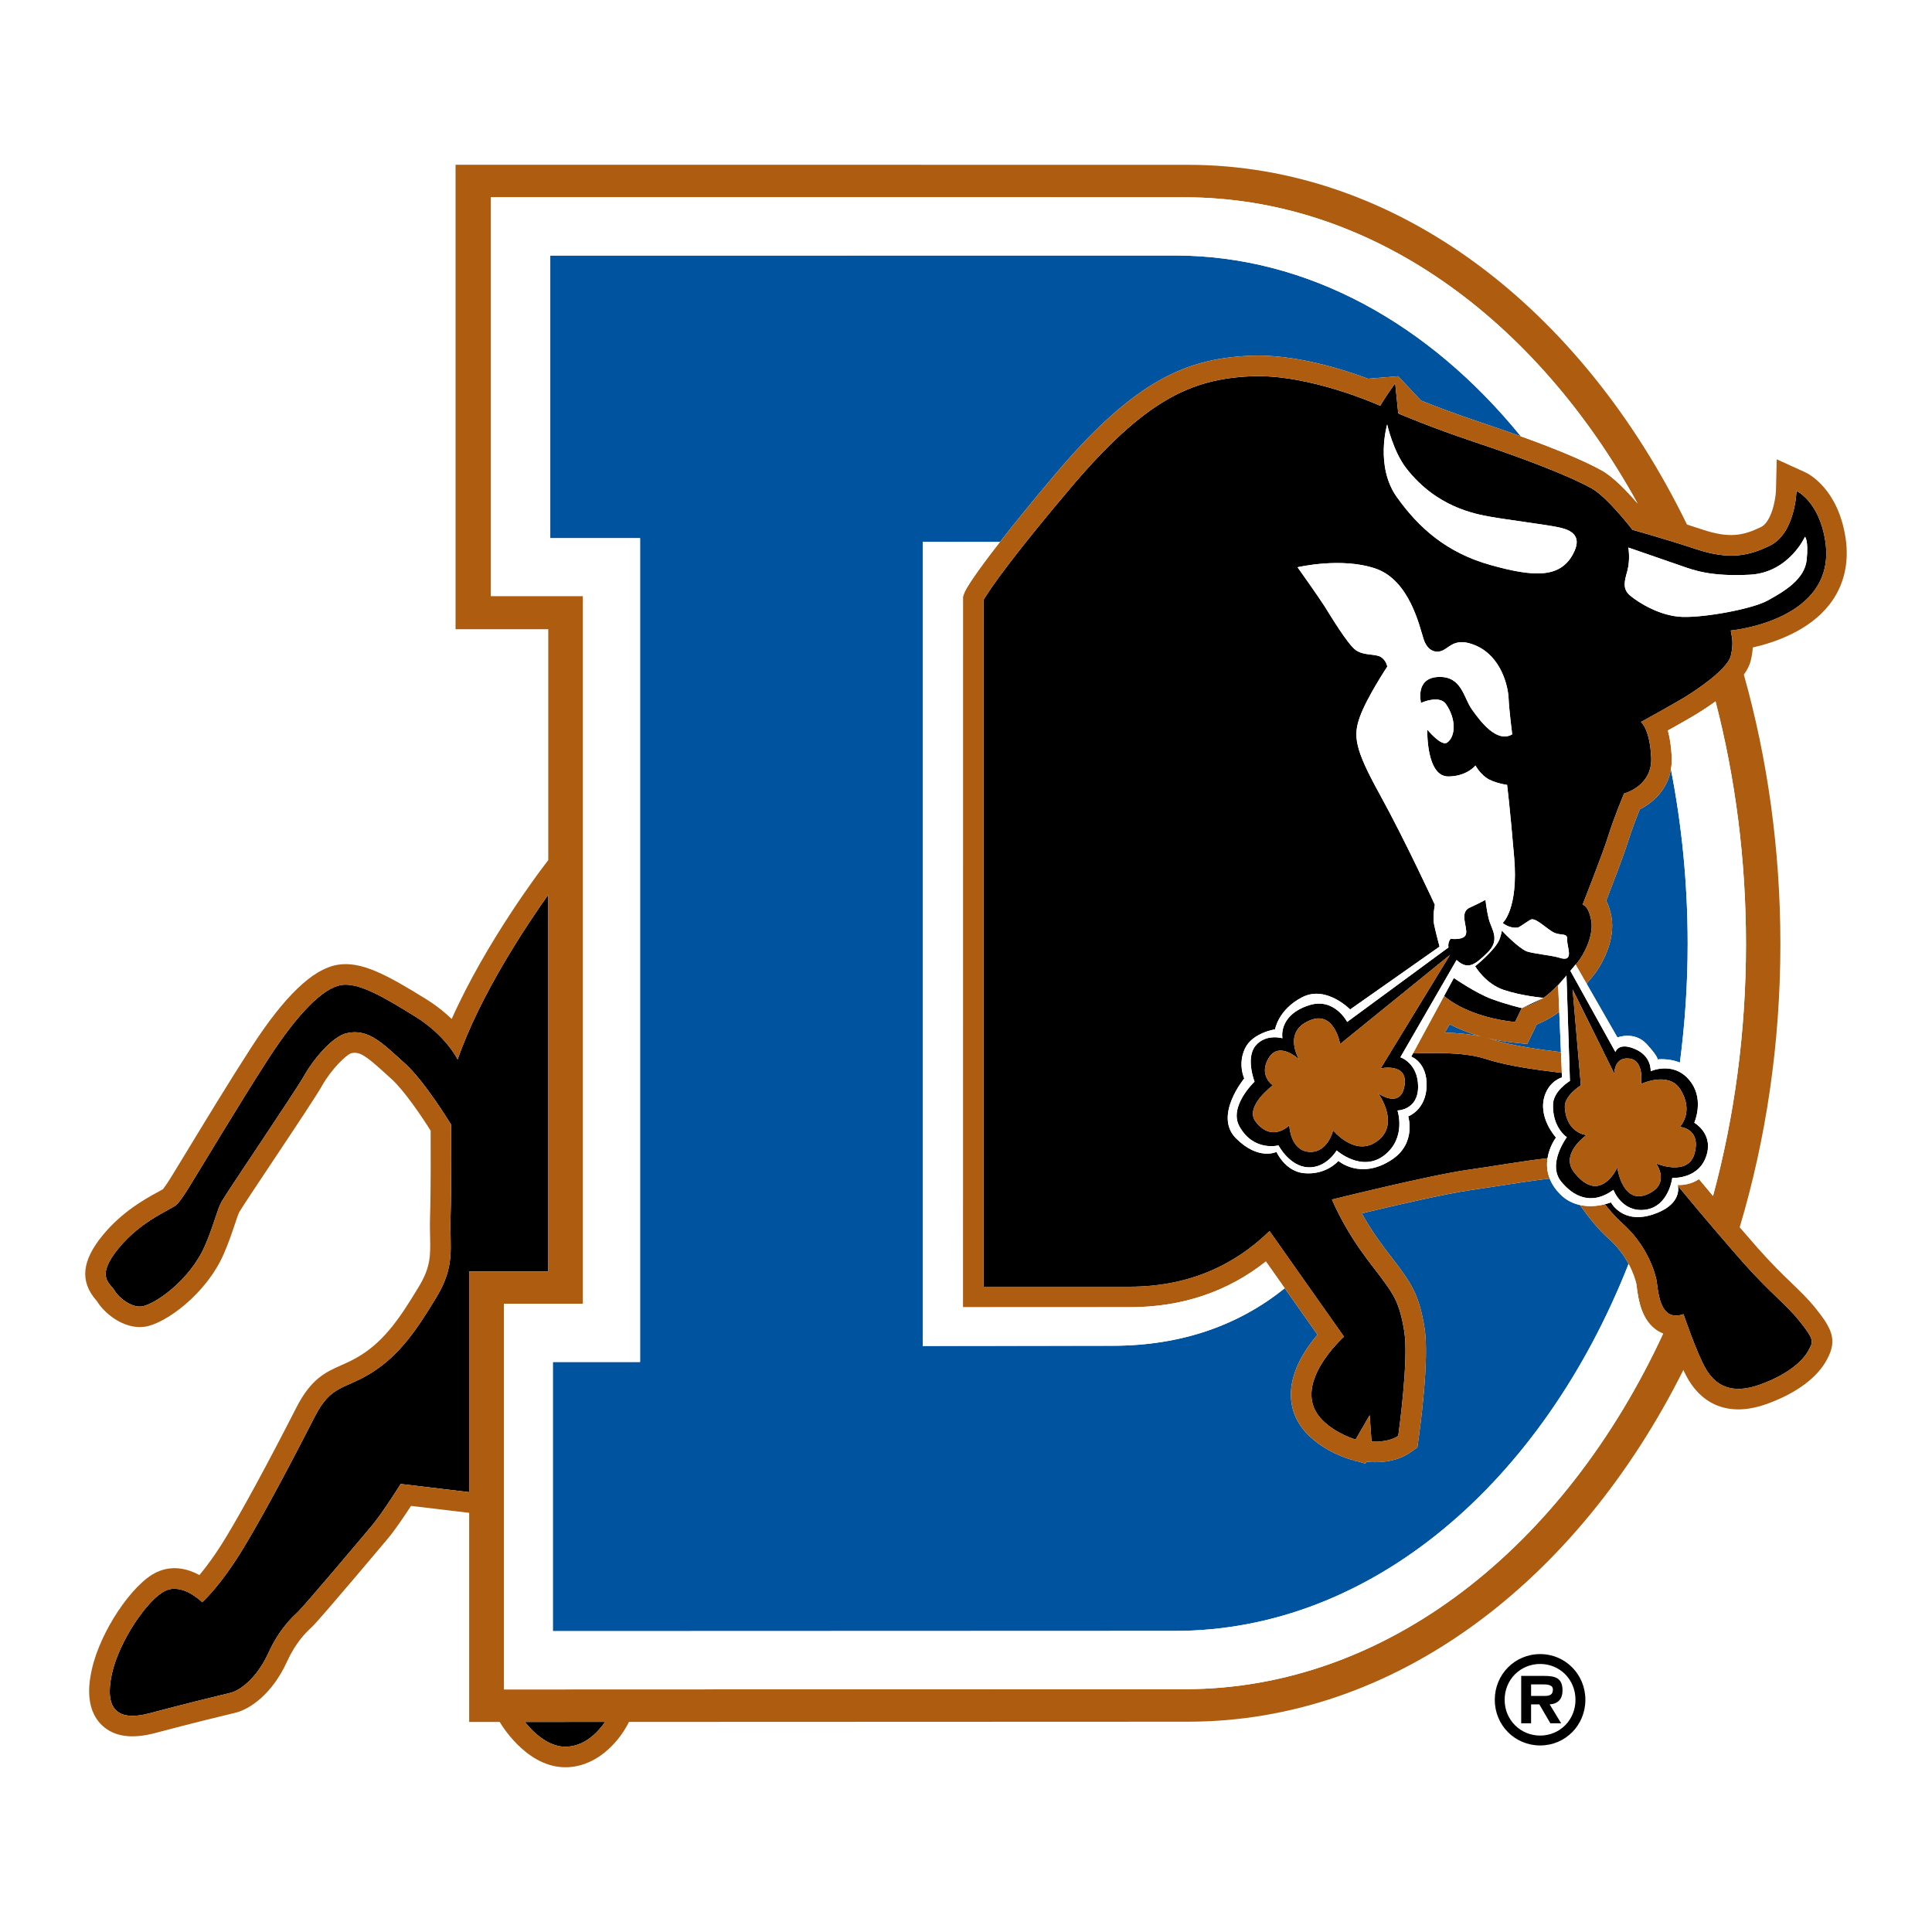 <?xml version="1.0" encoding="utf-8"?>
<!-- Generator: Adobe Illustrator 13.0.0, SVG Export Plug-In . SVG Version: 6.00 Build 14948)  -->
<!DOCTYPE svg PUBLIC "-//W3C//DTD SVG 1.0//EN" "http://www.w3.org/TR/2001/REC-SVG-20010904/DTD/svg10.dtd">
<svg version="1.0" id="Layer_1" xmlns="http://www.w3.org/2000/svg" xmlns:xlink="http://www.w3.org/1999/xlink" x="0px" y="0px"
	 width="192.756px" height="192.756px" viewBox="0 0 192.756 192.756" enable-background="new 0 0 192.756 192.756"
	 xml:space="preserve">
<g>
	<polygon fill-rule="evenodd" clip-rule="evenodd" fill="#FFFFFF" points="0,0 192.756,0 192.756,192.756 0,192.756 0,0 	"/>
	<path fill-rule="evenodd" clip-rule="evenodd" d="M153.662,166.014c1.945,0,3.524,1.533,3.524,3.576
		c0,2.029-1.579,3.568-3.524,3.568c-1.949,0-3.543-1.539-3.543-3.568C150.119,167.547,151.713,166.014,153.662,166.014
		L153.662,166.014L153.662,166.014z M153.662,174.145c2.517,0,4.511-2.02,4.511-4.555s-1.994-4.561-4.511-4.561
		c-2.526,0-4.528,2.025-4.528,4.561S151.136,174.145,153.662,174.145L153.662,174.145L153.662,174.145z M154.612,170.047
		c0.835-0.057,1.281-0.525,1.281-1.398c0-1.25-0.743-1.443-1.831-1.443h-2.292v4.725h0.986v-1.883h0.824l1.1,1.883h1.076
		L154.612,170.047L154.612,170.047L154.612,170.047z M152.757,169.203v-1.152h1.088c0.459,0,1.088,0,1.088,0.518
		c0,0.52-0.32,0.635-0.847,0.635H152.757L152.757,169.203z"/>
	<path fill-rule="evenodd" clip-rule="evenodd" d="M56.642,174.264c1.791-0.127,3.041-1.475,3.728-2.469
		c-3.185,0.002-5.921,0.002-8.007,0.004C53.247,172.895,54.806,174.395,56.642,174.264L56.642,174.264z"/>
	<path fill-rule="evenodd" clip-rule="evenodd" d="M45.659,105.705c0,0-1.148-2.385-4.279-4.316s-5.638-3.416-7.379-3.109
		c-1.741,0.309-4.258,2.758-7.247,7.387c-2.989,4.629-6.75,10.943-7.76,12.559c0,0-0.847,1.434-1.359,1.945
		s-3.453,1.508-5.809,4.375c-2.356,2.869-0.818,3.48-0.408,4.197c0.41,0.717,1.688,1.744,2.731,1.598
		c1.238-0.17,4.752-2.539,6.284-6.025c0.867-1.971,1.244-3.668,1.667-4.412c0.648-1.137,7.328-10.953,8.25-12.592
		c0.921-1.639,2.823-3.902,4.223-4.227c2.193-0.508,3.608,1.021,5.832,3.021c1.995,1.797,4.604,6.107,4.604,6.107
		s0.046,6.135-0.056,9.209c-0.103,3.072,0.521,4.805-1.421,8.021c-1.944,3.215-3.662,5.75-6.427,7.49
		c-2.765,1.742-4.047,1.172-5.705,4.414c-1.658,3.244-4.739,9.184-7.095,13.076c-2.355,3.891-4.134,5.428-4.134,5.428
		s-1.939-1.957-3.681-1.139c-1.741,0.82-4.609,5.01-5.326,8.287c-0.717,3.277,0.311,4.854,3.791,3.924
		c3.48-0.93,7.11-1.812,8.051-2.035c0.939-0.223,2.62-1.467,3.747-3.926c1.126-2.459,2.365-3.562,2.996-4.168
		c0.632-0.605,6.396-7.434,7.421-8.662c1.024-1.23,2.806-4.078,2.806-4.078l6.834,0.816v-20.795v-1.229h1.229H54.7V89.265
		C52.497,92.369,47.881,99.287,45.659,105.705L45.659,105.705z"/>
	<path fill-rule="evenodd" clip-rule="evenodd" d="M173.815,125.854c-1.27-1.441-3.841-4.426-6.411-7.539
		c0.078,0.396,0.196,1.955-2.471,2.844c-3.073,1.025-4.21-1.197-4.21-1.197s-0.23,0.094-0.602,0.188
		c0.544,0.697,1.127,1.361,1.739,1.904c2.39,2.115,3.179,4.664,3.384,5.551c0.205,0.889,0.19,4.396,2.718,3.51
		c0,0,1.345,3.963,2.232,5.465s2.408,2.648,5.412,1.557c3.005-1.092,4.337-2.498,4.814-3.385c0.479-0.889,0.685-1.008-0.964-3.047
		C178.214,130.162,176.478,128.875,173.815,125.854L173.815,125.854z"/>
	<path fill-rule="evenodd" clip-rule="evenodd" d="M153.994,99.555l-2.162,1.02C151.832,100.574,152.896,100.273,153.994,99.555
		L153.994,99.555z"/>
	<path fill-rule="evenodd" clip-rule="evenodd" d="M154.146,109.232c0.513-1.434,1.699-1.74,1.699-1.74l-0.02-0.449
		c-1.962-0.246-5.162-0.607-7.604-1.398c-2.282-0.74-5.658-0.588-7.248-0.551l-0.176,0.326c0,0,1.601,0.557,1.533,2.945
		c-0.069,2.391-1.837,3.018-1.837,3.018s0.847,2.664-1.611,4.303c-3.125,2.082-5.351,0.139-5.351,0.139s-1.205,1.432-3.419,1.225
		c-1.904-0.176-2.759-2.125-2.759-2.125s-1.787,0.898-4.04-1.355c-2.254-2.254,0.825-5.973,0.825-5.973s-0.672-1.428,0.08-3
		c0.75-1.568,2.994-1.898,2.994-1.898s0.32-1.977,2.709-3.205c2.39-1.23,4.78,1.223,4.78,1.223l8.921-6.272
		c0,0-0.375-1.396-0.541-2.196c-0.165-0.8,0.071-1.983,0.071-1.983s-2.966-6.429-5.491-11.004c-2.527-4.575-2.668-5.835-1.985-7.747
		c0.682-1.912,2.73-5.006,2.73-5.006s-0.089-0.616-0.636-0.957c-0.546-0.342-1.651-0.118-2.47-0.665
		c-0.82-0.546-2.592-3.523-3.19-4.462s-2.655-3.829-2.655-3.829s4.355-1.031,7.771,0.129c3.413,1.161,4.397,5.794,4.804,7.041
		c0.408,1.248,1.29,1.46,1.993,1.088c0.671-0.355,1.277-1.267,3.187-0.457c2.529,1.074,3.24,3.999,3.298,5.251
		c0.057,1.252,0.362,3.617,0.362,3.617c-1.533,0.904-3.166-1.286-4.018-2.481c-0.851-1.196-1.006-3.345-3.361-3.243
		c-2.356,0.103-1.718,2.589-1.718,2.589s1.82-0.842,2.491,0.124c1.035,1.488,0.968,3.233,0.113,3.834
		c-0.587,0.413-1.979-1.295-1.979-1.295s-0.138,4.689,2.101,4.678c1.854-0.01,2.708-1.093,2.708-1.093s0.366,0.715,1.084,1.227
		c0.716,0.512,2.069,0.706,2.069,0.706s0.276,2.139,0.708,7.264c0.433,5.125-1.145,6.511-1.145,6.511s0.663,0.585,1.521,0.455
		c0.182-0.029,1.169-0.793,1.366-0.819c0.564-0.076,1.638,1.094,2.321,1.365c0.685,0.271,1.28-0.034,1.229,0.684
		c-0.052,0.717,0.785,2.304-0.819,1.774c-0.618-0.205-2.787-0.432-3.248-0.637c-0.922-0.41-2.453-2.06-2.453-2.06
		s-0.103,0.614-0.308,1.024c-0.536,1.072-2.36,2.531-2.36,2.531s1.017,1.75,2.86,2.365c1.844,0.613,3.959,0.789,3.959,0.789
		c0.64-0.42,1.423-1.227,2.111-2.004l0.183-0.221l0.344,10.514c0,0-1.637,0.979-1.685,2.316c-0.085,2.35,1.376,3.297,1.376,3.297
		s-1.991,2.668-0.568,4.422c1.154,1.426,2.966,2.473,5.219,0.834c0,0,0.845,2.295,3.186,1.979c2.341-0.314,2.685-3.174,2.685-3.174
		s2.799,0.189,3.47-2.438c0.525-2.057-1.273-3.064-1.273-3.064s0.961-2.154-0.261-3.945c-1.603-2.346-4.093-1.195-4.093-1.195
		s0.134-1.482-1.549-2.211c-1.684-0.73-1.967,0.293-1.967,0.293l-4.494-8.098l0.519-0.628l0.012,0.02
		c0.046-0.058,0.1-0.122,0.141-0.173c0.722-0.888,1.681-2.759,1.408-4.262c-0.273-1.502-0.858-1.565-0.858-1.565
		s2.038-5.143,2.583-6.918c0.547-1.775,1.556-4.167,1.556-4.167s2.841-0.729,2.705-3.597c-0.137-2.868-1.02-3.542-1.02-3.542
		s3.1-1.706,4.257-2.403c1.157-0.696,4.373-2.825,4.704-4.195c0.333-1.37,0.06-2.012,0-2.527c0,0,10.661-0.967,9.424-8.944
		c-0.615-3.961-2.868-4.985-2.868-4.985s-0.104,4.225-2.663,5.463c-2.116,1.024-4.035,1.454-7.375,0.341
		c-2.867-0.956-6.326-1.919-6.326-1.919s-2.497-3.263-4.082-4.14c-2.41-1.334-7.021-3.067-11.626-4.603s-7.661-2.871-7.661-2.871
		s-0.17-1.644-0.307-3.01c0,0-1.061,1.478-1.49,2.25c0,0-7.054-3.216-12.925-2.943c-5.873,0.273-10.491,2.278-17.992,11.16
		s-8.664,11.164-8.664,11.164l-0.004,68.509l14.604-0.002c5.726,0,10.35-2.053,13.934-5.553l7.428,10.539
		c0,0-5.564,4.955-2.128,8.352c1.391,1.375,3.29,1.908,3.29,1.908l1.4-2.424l0.19,2.629c0,0,1.639,0.141,2.663-0.576l0.015-0.107
		c0,0,1.048-7.434,0.587-10.301s-1.083-3.699-2.191-5.219c-1.108-1.521-3.242-3.9-5.028-7.945c0,0,9.749-2.426,13.561-2.963
		c2.525-0.357,5.776-0.928,7.949-1.156c0.188-1.211,0.848-2.064,0.848-2.064S153.354,111.449,154.146,109.232L154.146,109.232
		L154.146,109.232z M161.062,107.123c0,0-0.045-1.707,1.511-1.51c1.51,0.189,1.155,2.537,1.155,2.537s2.734-1.299,3.896,0.51
		c1.46,2.273-0.03,3.771-0.03,3.771s2.106,0.123,1.492,2.58c-0.615,2.459-3.867,1.061-3.867,1.061s1.552,2.072-0.906,3.098
		c-2.458,1.023-2.957-2.688-2.957-2.688s-1.682,3.787-4.288,0.506c-1.487-1.873,1.217-3.74,1.217-3.74s-2.019-0.17-2.162-2.785
		c-0.062-1.156,1.601-2.18,1.601-2.18l-0.822-9.562L161.062,107.123L161.062,107.123L161.062,107.123z M148.692,56.364
		c-4.37-1.229-7.146-3.705-9.332-6.777c-2.185-3.073-0.962-7.241-0.962-7.241s0.604,2.694,1.904,4.371
		c3.019,3.894,6.887,4.565,8.39,4.838s5.607,0.802,6.642,1.021c0.908,0.192,2.836,0.568,1.538,2.821
		C155.576,57.653,153.062,57.593,148.692,56.364L148.692,56.364L148.692,56.364z M167.723,56.449c1.253,0.438,2.969,1.095,6.86,0.89
		c3.893-0.205,5.499-3.783,5.499-3.783s0.373,0.331,0.168,2.311c-0.204,1.98-2.345,3.19-3.884,4.042
		c-1.539,0.852-6.244,1.709-8.498,1.64c-2.253-0.068-4.407-1.442-5.227-2.125s-0.539-1.514-0.285-2.449
		c0.321-1.179,0.104-2.347,0.104-2.347S166.468,56.011,167.723,56.449L167.723,56.449z"/>
	<path fill-rule="evenodd" clip-rule="evenodd" d="M148.814,99.666c-1.581-0.582-3.764-2.094-3.764-2.094l-0.973,1.795
		c0.439,0.391,2.605,2.119,7.077,2.604l0.677-1.396C151.832,100.574,150.396,100.25,148.814,99.666L148.814,99.666z"/>
	<path fill-rule="evenodd" clip-rule="evenodd" d="M139.717,105.484l5.606-9.703c1.116,1.011,1.799,0.517,3.077-0.729
		c1.337-1.305,0.393-2.334,0.139-3.359c-0.254-1.025-0.327-1.918-0.327-1.918s-0.566,0.319-1.589,0.784
		c-1.022,0.466-0.23,1.865-0.349,2.584s-1.543,0.522-1.543,0.522s-0.307,0.32-0.22,0.863l-10.103,7.428c0,0-1.279-2.479-3.808-1.66
		c-3.114,1.008-2.652,3.291-2.652,3.291s-1.652-0.488-2.677,0.74s-0.104,3.594-0.104,3.594s-2.629,2.471-1.502,4.477
		c1.424,2.537,3.891,1.879,3.891,1.879s1.083,2.084,2.927,2.186c1.844,0.104,2.876-1.682,2.876-1.682s2.491,2.232,4.744,0.492
		c2.253-1.742,1.323-4.48,1.323-4.48s2.059-0.018,2.059-2.375C141.485,106.061,139.717,105.484,139.717,105.484L139.717,105.484
		L139.717,105.484z M140.124,108.34c-0.409,2.355-2.618,0.736-2.618,0.736s2.428,3.332-0.413,4.971
		c-2.069,1.193-4.088-1.273-4.088-1.273s-0.544,2.297-2.418,2.145c-1.873-0.152-1.954-2.652-1.954-2.652s-1.709,1.781-3.357-0.363
		c-1.15-1.498,1.716-3.621,1.716-3.621s-1.464-0.975-0.413-2.725c1.05-1.75,3.034,0.148,3.034,0.148s-1.734-2.844,1.179-3.945
		c2.356-0.893,2.912,2.402,2.912,2.402l10.96-8.892l-6.914,11.319C137.749,106.59,140.534,105.984,140.124,108.34L140.124,108.34z"
		/>
	<path fill-rule="evenodd" clip-rule="evenodd" fill="#00539F" d="M154.612,117.588c-1.385,0.15-3.37,0.461-4.853,0.691
		l-3.026,0.459c-2.497,0.354-7.75,1.572-10.871,2.32c1.053,1.895,2.13,3.293,2.975,4.389c0.266,0.342,0.515,0.666,0.769,1.012
		c1.271,1.744,2.015,2.887,2.523,6.053c0.496,3.084-0.47,10.119-0.58,10.91l-0.017,0.107l-0.123,0.883l-0.729,0.512
		c-1.554,1.088-3.615,0.975-4.013,0.939l-0.331-0.027l-0.106,0.184l-0.99-0.277l-0.314-0.027l-0.005-0.062l-0.223-0.062
		c-0.246-0.07-2.458-0.727-4.177-2.424c-1.17-1.156-1.768-2.607-1.728-4.189c0.061-2.346,1.52-4.492,2.65-5.816l-3.267-4.635
		c-4.513,3.643-10.228,5.74-17.183,5.74l-18.932,0.018V54.058l7.701,0.011c1.341-1.72,3.119-3.915,5.464-6.691
		c8.071-9.558,13.248-11.595,19.461-11.885c4.351-0.202,9.165,1.301,11.81,2.288l3-0.246l2.278,2.429
		c1.308,0.523,3.42,1.333,6.039,2.207c1.213,0.404,2.556,0.866,3.916,1.356c-9.106-11.192-21.23-18.038-34.539-18.038L54.9,25.496
		v28.196h8.96v82.193h-8.704v26.855l62.046-0.023c19.648,0,36.705-14.85,45.281-36.613c-0.421-0.789-1.045-1.688-1.981-2.518
		c-1.088-0.965-2.043-2.189-2.872-3.359c-0.666-0.146-1.349-0.457-1.95-1.059C155.155,118.643,154.818,118.109,154.612,117.588
		L154.612,117.588z"/>
	<path fill-rule="evenodd" clip-rule="evenodd" fill="#00539F" d="M164.285,104.168c1.229,1.332,1.077,1.533,1.077,1.533
		s1.082-0.15,2.242,0.312c0.501-3.848,0.775-7.797,0.775-11.837c0-6.014-0.583-11.849-1.67-17.413
		c-0.362,2.083-1.834,3.351-3.106,3.982c-0.33,0.821-0.841,2.135-1.165,3.189c-0.405,1.317-1.545,4.28-2.187,5.923
		c0.216,0.417,0.4,0.936,0.519,1.591c0.43,2.362-0.949,4.833-1.832,5.919c-0.204,0.252-0.421,0.514-0.644,0.777l3.077,5.365
		C161.372,103.512,163.056,102.836,164.285,104.168L164.285,104.168z"/>
	<path fill-rule="evenodd" clip-rule="evenodd" fill="#00539F" d="M153.313,102.215l-0.314,0.648l-0.629,1.299l-1.435-0.154
		c-0.938-0.104-1.78-0.256-2.549-0.439c0.156,0.043,0.316,0.078,0.468,0.127c2.083,0.676,4.924,1.029,6.805,1.264
		c0,0,0.032,0.004,0.078,0.01l-0.17-4.029c-0.151,0.119-0.302,0.23-0.449,0.326C154.458,101.699,153.812,102.01,153.313,102.215
		L153.313,102.215z"/>
	<path fill-rule="evenodd" clip-rule="evenodd" fill="#00539F" d="M144.146,103.023c1.187,0.033,2.458,0.137,3.643,0.393
		c-1.303-0.357-2.346-0.799-3.147-1.223L144.146,103.023L144.146,103.023z"/>
	<path fill-rule="evenodd" clip-rule="evenodd" fill="#AD5C10" d="M178.785,128.047c-0.967-0.934-2.062-1.992-3.434-3.549
		c-0.497-0.566-1.11-1.27-1.783-2.051c2.62-8.764,4.061-18.297,4.061-28.264c0-9.442-1.288-18.495-3.644-26.874
		c0.331-0.463,0.575-0.933,0.688-1.397c0.121-0.498,0.179-0.93,0.203-1.313c2.173-0.493,5.593-1.65,7.647-4.28
		c1.442-1.846,1.997-4.154,1.606-6.676c-0.763-4.911-3.711-6.384-4.045-6.535l-2.819-1.282l-0.076,3.096
		c-0.03,0.931-0.452,3.159-1.508,3.669c-1.774,0.858-3.164,1.131-5.835,0.242c-0.502-0.167-1.021-0.334-1.534-0.497
		c-10.519-21.569-28.914-35.892-49.806-35.892L46.68,16.436h-1.229v1.229v43.883v1.229h1.229h8.02v23.042l-0.403,0.526
		c-0.266,0.348-5.798,7.611-9.23,15.316c-0.695-0.666-1.554-1.361-2.611-2.014c-3.759-2.32-6.403-3.809-8.811-3.384
		c-2.473,0.436-5.29,3.149-8.611,8.292c-2.156,3.338-4.676,7.49-6.345,10.238l-1.431,2.346c-0.358,0.605-0.796,1.256-1.008,1.512
		c-0.119,0.07-0.333,0.188-0.517,0.289c-1.234,0.672-3.534,1.926-5.489,4.307c-2.078,2.529-2.289,4.582-0.662,6.463
		c0.038,0.043,0.089,0.102,0.105,0.125c0-0.002-0.02-0.027-0.046-0.076c0.699,1.225,2.706,2.902,4.79,2.611
		c2.042-0.281,6.126-3.24,7.879-7.23c0.489-1.113,0.828-2.123,1.099-2.936c0.164-0.492,0.369-1.104,0.471-1.285
		c0.253-0.443,1.887-2.895,3.329-5.059c2.563-3.846,4.417-6.639,4.927-7.545c0.906-1.611,2.386-3.07,2.909-3.236
		c0.836-0.189,1.447,0.236,3.411,2.025l0.581,0.525c1.28,1.15,3.061,3.795,3.929,5.174c0.008,1.586,0.024,6.096-0.058,8.551
		c-0.025,0.748-0.011,1.424,0.003,2.02c0.042,1.889,0.067,3.029-1.131,5.01c-1.762,2.916-3.306,5.27-5.765,6.816
		c-0.737,0.465-1.354,0.738-1.95,1.002c-1.552,0.688-3.018,1.338-4.489,4.215c-2.889,5.652-5.318,10.129-7.022,12.945
		c-1.059,1.748-1.987,2.982-2.653,3.781c-1.124-0.605-2.667-1.043-4.281-0.281c-2.438,1.146-5.635,5.951-6.456,9.701
		c-0.206,0.941-0.832,3.805,1.011,5.566c1.19,1.137,2.978,1.398,5.311,0.773c3.452-0.922,7.017-1.789,7.994-2.02
		c1.456-0.346,3.676-1.879,5.137-5.066c0.902-1.973,1.867-2.891,2.442-3.438l0.11-0.105c0.831-0.797,7.511-8.752,7.575-8.83
		c0.689-0.828,1.626-2.219,2.266-3.201l5.801,0.693v19.635v1.23h1.23c0,0,0.648,0,1.815-0.002c0.443,0.74,3.053,4.785,6.935,4.508
		c3.085-0.221,5.143-2.836,5.964-4.512c20.659-0.008,55.77-0.021,55.77-0.021c20.646,0,38.852-13.971,49.425-35.088
		c0.166,0.352,0.33,0.672,0.485,0.934c1.664,2.816,4.461,3.684,7.877,2.441c3.874-1.41,5.37-3.324,5.917-4.34l0.062-0.113
		c1.075-1.969,0.415-3.146-1.236-5.193C180.395,129.602,179.648,128.881,178.785,128.047L178.785,128.047L178.785,128.047z
		 M48.037,126.848h-1.229v1.229v20.795l-6.834-0.816c0,0-1.781,2.848-2.806,4.078c-1.024,1.229-6.789,8.057-7.421,8.662
		c-0.63,0.605-1.869,1.709-2.996,4.168c-1.127,2.459-2.808,3.703-3.747,3.926c-0.94,0.223-4.57,1.105-8.051,2.035
		c-3.48,0.93-4.507-0.646-3.791-3.924c0.717-3.277,3.585-7.467,5.326-8.287c1.741-0.818,3.681,1.139,3.681,1.139
		s1.778-1.537,4.134-5.428c2.356-3.893,5.437-9.832,7.095-13.076c1.658-3.242,2.94-2.672,5.705-4.414
		c2.766-1.74,4.483-4.275,6.427-7.49c1.943-3.217,1.319-4.949,1.421-8.021c0.102-3.074,0.056-9.209,0.056-9.209
		s-2.61-4.311-4.604-6.107c-2.224-2-3.639-3.529-5.832-3.021c-1.4,0.324-3.302,2.588-4.223,4.227
		c-0.922,1.639-7.601,11.455-8.25,12.592c-0.423,0.744-0.8,2.441-1.667,4.412c-1.532,3.486-5.045,5.855-6.284,6.025
		c-1.043,0.146-2.321-0.881-2.731-1.598c-0.41-0.717-1.948-1.328,0.408-4.197c2.355-2.867,5.296-3.863,5.809-4.375
		s1.359-1.945,1.359-1.945c1.01-1.615,4.771-7.93,7.76-12.559c2.989-4.629,5.505-7.078,7.247-7.387
		c1.741-0.307,4.249,1.178,7.379,3.109s4.279,4.316,4.279,4.316c2.222-6.418,6.837-13.336,9.041-16.44v37.583H48.037L48.037,126.848
		L48.037,126.848z M56.642,174.264c-1.835,0.131-3.395-1.369-4.279-2.465c2.085-0.002,4.822-0.002,8.007-0.004
		C59.683,172.789,58.433,174.137,56.642,174.264L56.642,174.264L56.642,174.264z M180.422,134.75
		c-0.478,0.887-1.81,2.293-4.814,3.385c-3.004,1.092-4.524-0.055-5.412-1.557s-2.232-5.465-2.232-5.465
		c-2.527,0.887-2.513-2.621-2.718-3.51c-0.205-0.887-0.994-3.436-3.384-5.551c-0.612-0.543-1.195-1.207-1.739-1.904
		c-0.58,0.15-1.515,0.295-2.491,0.078c0.829,1.17,1.784,2.395,2.872,3.359c0.937,0.83,1.561,1.729,1.981,2.518
		c0.476,0.893,0.691,1.641,0.766,1.961c0.011,0.055,0.035,0.242,0.054,0.379c0.154,1.164,0.442,3.332,2.122,4.365
		c0.146,0.088,0.316,0.174,0.506,0.25c-9.855,21.277-27.553,35.473-47.742,35.473l-67.904,0.025v-38.484h7.882V59.464h-9.197V19.68
		l69.205,0.005c18.562,0,35.019,12.052,45.215,30.561c-0.982-1.148-2.402-2.654-3.605-3.32c-1.968-1.089-5.055-2.316-8.055-3.398
		c-1.36-0.491-2.703-0.952-3.916-1.356c-2.619-0.874-4.731-1.683-6.039-2.207l-2.278-2.429l-3,0.246
		c-2.645-0.987-7.459-2.49-11.81-2.288c-6.213,0.29-11.39,2.327-19.461,11.885c-2.345,2.776-4.123,4.971-5.464,6.691
		c-2.434,3.121-3.408,4.657-3.568,5.114l-0.116,0.331v0.351l-0.004,68.507l0,2.051h2.049l14.604-0.004
		c5.191,0,9.744-1.533,13.57-4.559l1.879,2.666l3.267,4.635c-1.131,1.324-2.59,3.471-2.65,5.816
		c-0.04,1.582,0.558,3.033,1.728,4.189c1.719,1.697,3.931,2.354,4.177,2.424l0.223,0.062l0.005,0.062l0.314,0.027l0.99,0.277
		l0.106-0.184l0.331,0.027c0.397,0.035,2.459,0.148,4.013-0.939l0.729-0.512l0.123-0.883l0.017-0.107
		c0.11-0.791,1.076-7.826,0.58-10.91c-0.509-3.166-1.253-4.309-2.523-6.053c-0.254-0.346-0.503-0.67-0.769-1.012
		c-0.845-1.096-1.922-2.494-2.975-4.389c3.121-0.748,8.374-1.967,10.871-2.32l3.026-0.459c1.482-0.23,3.468-0.541,4.853-0.691
		c-0.288-0.727-0.312-1.424-0.216-2.033c-2.173,0.229-5.424,0.799-7.949,1.156c-3.812,0.537-13.561,2.963-13.561,2.963
		c1.786,4.045,3.92,6.424,5.028,7.945c1.108,1.52,1.73,2.352,2.191,5.219s-0.587,10.301-0.587,10.301l-0.015,0.107
		c-1.024,0.717-2.663,0.576-2.663,0.576l-0.19-2.629l-1.4,2.424c0,0-1.899-0.533-3.29-1.908c-3.437-3.396,2.128-8.352,2.128-8.352
		l-7.428-10.539c-3.584,3.5-8.208,5.553-13.934,5.553l-14.604,0.002l0.004-68.509c0,0,1.163-2.282,8.664-11.164
		s12.119-10.887,17.992-11.16c5.871-0.273,12.925,2.943,12.925,2.943c0.43-0.771,1.49-2.25,1.49-2.25
		c0.137,1.366,0.307,3.01,0.307,3.01s3.056,1.334,7.661,2.871s9.216,3.269,11.626,4.603c1.585,0.877,4.082,4.14,4.082,4.14
		s3.459,0.963,6.326,1.919c3.34,1.113,5.259,0.683,7.375-0.341c2.56-1.238,2.663-5.463,2.663-5.463s2.253,1.024,2.868,4.985
		c1.237,7.978-9.424,8.944-9.424,8.944c0.06,0.515,0.333,1.157,0,2.527c-0.331,1.371-3.547,3.499-4.704,4.195
		c-1.157,0.697-4.257,2.403-4.257,2.403s0.883,0.674,1.02,3.542c0.136,2.868-2.705,3.597-2.705,3.597s-1.009,2.392-1.556,4.167
		c-0.545,1.775-2.583,6.918-2.583,6.918s0.585,0.062,0.858,1.565c0.272,1.503-0.687,3.374-1.408,4.262
		c-0.041,0.051-0.095,0.115-0.141,0.173l1.088,1.896c0.223-0.264,0.439-0.525,0.644-0.777c0.883-1.087,2.262-3.558,1.832-5.919
		c-0.118-0.655-0.303-1.174-0.519-1.591c0.642-1.643,1.781-4.605,2.187-5.923c0.324-1.055,0.835-2.369,1.165-3.189
		c1.272-0.632,2.744-1.899,3.106-3.982c0.069-0.4,0.099-0.83,0.077-1.292c-0.051-1.058-0.196-1.906-0.387-2.588
		c0.938-0.523,2.029-1.139,2.635-1.504c0.687-0.413,1.419-0.888,2.125-1.402c1.966,7.594,3.037,15.736,3.037,24.204
		c0,8.823-1.162,17.286-3.288,25.139c-0.463-0.549-0.931-1.109-1.402-1.678c-1.066,0.701-2.125,0.578-2.125,0.578
		s0.011,0.033,0.022,0.094c2.57,3.113,5.142,6.098,6.411,7.539c2.662,3.021,4.398,4.309,5.643,5.85
		C181.106,133.742,180.9,133.861,180.422,134.75L180.422,134.75z"/>
	<path fill-rule="evenodd" clip-rule="evenodd" fill="#AD5C10" d="M153.994,99.555c-1.099,0.719-2.162,1.02-2.162,1.02l-0.677,1.396
		c-4.472-0.484-6.638-2.213-7.077-2.604l-3.104,5.727c1.59-0.037,4.966-0.189,7.248,0.551c2.441,0.791,5.642,1.152,7.604,1.398
		l-0.088-2.074c-0.046-0.006-0.078-0.01-0.078-0.01c-1.881-0.234-4.722-0.588-6.805-1.264c-0.151-0.049-0.312-0.084-0.468-0.127
		c0.769,0.184,1.611,0.336,2.549,0.439l1.435,0.154l0.629-1.299l0.314-0.648c0.499-0.205,1.145-0.516,1.805-0.949
		c0.147-0.096,0.298-0.207,0.449-0.326l-0.11-2.604l0.648-0.785C155.417,98.328,154.634,99.135,153.994,99.555L153.994,99.555
		L153.994,99.555z M144.146,103.023l0.495-0.83c0.802,0.424,1.845,0.865,3.147,1.223
		C146.604,103.16,145.332,103.057,144.146,103.023L144.146,103.023z"/>
	<path fill-rule="evenodd" clip-rule="evenodd" fill="#AD5C10" d="M157.722,108.283c0,0-1.662,1.023-1.601,2.18
		c0.144,2.615,2.162,2.785,2.162,2.785s-2.704,1.867-1.217,3.74c2.606,3.281,4.288-0.506,4.288-0.506s0.499,3.711,2.957,2.688
		c2.458-1.025,0.906-3.098,0.906-3.098s3.252,1.398,3.867-1.061c0.614-2.457-1.492-2.58-1.492-2.58s1.49-1.498,0.03-3.771
		c-1.161-1.809-3.896-0.51-3.896-0.51s0.354-2.348-1.155-2.537c-1.556-0.197-1.511,1.51-1.511,1.51l-4.162-8.402L157.722,108.283
		L157.722,108.283z"/>
	<path fill-rule="evenodd" clip-rule="evenodd" fill="#AD5C10" d="M137.749,106.59l6.914-11.319l-10.96,8.892
		c0,0-0.556-3.295-2.912-2.402c-2.913,1.102-1.179,3.945-1.179,3.945s-1.984-1.898-3.034-0.148c-1.051,1.75,0.413,2.725,0.413,2.725
		s-2.866,2.123-1.716,3.621c1.648,2.145,3.357,0.363,3.357,0.363s0.081,2.5,1.954,2.652c1.874,0.152,2.418-2.145,2.418-2.145
		s2.019,2.467,4.088,1.273c2.841-1.639,0.413-4.971,0.413-4.971s2.209,1.619,2.618-0.736
		C140.534,105.984,137.749,106.59,137.749,106.59L137.749,106.59z"/>
	<path fill-rule="evenodd" clip-rule="evenodd" fill="#FFFFFF" d="M92.062,134.283l18.932-0.018c6.955,0,12.67-2.098,17.183-5.74
		l-1.879-2.666c-3.826,3.025-8.379,4.559-13.57,4.559l-14.604,0.004h-2.049l0-2.051l0.004-68.507v-0.351l0.116-0.331
		c0.161-0.457,1.135-1.993,3.568-5.114l-7.701-0.011V134.283L92.062,134.283z"/>
	<path fill-rule="evenodd" clip-rule="evenodd" fill="#FFFFFF" d="M117.203,162.717l-62.046,0.023v-26.855h8.704V53.692H54.9V25.496
		l62.291-0.007c13.309,0,25.433,6.846,34.539,18.038c3,1.082,6.087,2.309,8.055,3.398c1.203,0.666,2.623,2.172,3.605,3.32
		c-10.196-18.509-26.653-30.561-45.215-30.561L48.971,19.68v39.784h9.197v70.608h-7.882v38.484l67.904-0.025
		c20.189,0,37.887-14.195,47.742-35.473c-0.189-0.076-0.36-0.162-0.506-0.25c-1.68-1.033-1.968-3.201-2.122-4.365
		c-0.019-0.137-0.043-0.324-0.054-0.379c-0.074-0.32-0.29-1.068-0.766-1.961C153.908,147.867,136.852,162.717,117.203,162.717
		L117.203,162.717z"/>
	<path fill-rule="evenodd" clip-rule="evenodd" fill="#FFFFFF" d="M162.356,56.975c-0.254,0.935-0.534,1.766,0.285,2.449
		s2.974,2.057,5.227,2.125c2.254,0.069,6.959-0.789,8.498-1.64c1.539-0.852,3.68-2.062,3.884-4.042
		c0.205-1.98-0.168-2.311-0.168-2.311s-1.606,3.578-5.499,3.783c-3.892,0.205-5.607-0.452-6.86-0.89
		c-1.255-0.438-5.263-1.821-5.263-1.821S162.678,55.796,162.356,56.975L162.356,56.975z"/>
	<path fill-rule="evenodd" clip-rule="evenodd" fill="#FFFFFF" d="M156.872,55.399c1.298-2.253-0.63-2.629-1.538-2.821
		c-1.034-0.22-5.139-0.749-6.642-1.021s-5.371-0.945-8.39-4.838c-1.301-1.677-1.904-4.371-1.904-4.371s-1.223,4.168,0.962,7.241
		c2.186,3.072,4.962,5.548,9.332,6.777S155.576,57.653,156.872,55.399L156.872,55.399z"/>
	<path fill-rule="evenodd" clip-rule="evenodd" fill="#FFFFFF" d="M144.078,99.367l0.973-1.795c0,0,2.183,1.512,3.764,2.094
		c1.582,0.584,3.018,0.908,3.018,0.908l2.162-1.02c0,0-2.115-0.176-3.959-0.789c-1.844-0.615-2.86-2.365-2.86-2.365
		s1.824-1.459,2.36-2.531c0.205-0.41,0.308-1.024,0.308-1.024s1.531,1.65,2.453,2.06c0.461,0.205,2.63,0.432,3.248,0.637
		c1.604,0.53,0.768-1.058,0.819-1.774c0.051-0.717-0.545-0.413-1.229-0.684c-0.684-0.271-1.757-1.44-2.321-1.365
		c-0.197,0.025-1.185,0.79-1.366,0.819c-0.857,0.13-1.521-0.455-1.521-0.455s1.577-1.385,1.145-6.511
		c-0.432-5.125-0.708-7.264-0.708-7.264s-1.354-0.193-2.069-0.706c-0.718-0.512-1.084-1.227-1.084-1.227s-0.854,1.083-2.708,1.093
		c-2.238,0.012-2.101-4.678-2.101-4.678s1.392,1.708,1.979,1.295c0.854-0.601,0.922-2.346-0.113-3.834
		c-0.671-0.966-2.491-0.124-2.491-0.124s-0.639-2.487,1.718-2.589c2.355-0.102,2.511,2.047,3.361,3.243
		c0.852,1.195,2.484,3.385,4.018,2.481c0,0-0.306-2.365-0.362-3.617c-0.058-1.253-0.769-4.178-3.298-5.251
		c-1.909-0.81-2.516,0.102-3.187,0.457c-0.703,0.372-1.585,0.159-1.993-1.088c-0.406-1.247-1.391-5.88-4.804-7.041
		c-3.415-1.161-7.771-0.129-7.771-0.129s2.057,2.89,2.655,3.829s2.37,3.916,3.19,4.462c0.818,0.546,1.924,0.323,2.47,0.665
		c0.547,0.341,0.636,0.957,0.636,0.957s-2.049,3.094-2.73,5.006c-0.683,1.912-0.542,3.172,1.985,7.747
		c2.525,4.575,5.491,11.004,5.491,11.004s-0.236,1.183-0.071,1.983c0.166,0.8,0.541,2.196,0.541,2.196l-8.921,6.272
		c0,0-2.391-2.453-4.78-1.223c-2.389,1.229-2.709,3.205-2.709,3.205s-2.244,0.33-2.994,1.898c-0.752,1.572-0.08,3-0.08,3
		s-3.079,3.719-0.825,5.973c2.253,2.254,4.04,1.355,4.04,1.355s0.854,1.949,2.759,2.125c2.214,0.207,3.419-1.225,3.419-1.225
		s2.226,1.943,5.351-0.139c2.458-1.639,1.611-4.303,1.611-4.303s1.768-0.627,1.837-3.018c0.067-2.389-1.533-2.945-1.533-2.945
		l0.176-0.326L144.078,99.367L144.078,99.367L144.078,99.367z M141.485,108.416c0,2.357-2.059,2.375-2.059,2.375
		s0.93,2.738-1.323,4.48c-2.253,1.74-4.744-0.492-4.744-0.492s-1.032,1.785-2.876,1.682c-1.844-0.102-2.927-2.186-2.927-2.186
		s-2.467,0.658-3.891-1.879c-1.127-2.006,1.502-4.477,1.502-4.477s-0.92-2.365,0.104-3.594s2.677-0.74,2.677-0.74
		s-0.462-2.283,2.652-3.291c2.528-0.818,3.808,1.66,3.808,1.66l10.103-7.428c-0.087-0.543,0.22-0.863,0.22-0.863
		s1.425,0.198,1.543-0.522s-0.674-2.119,0.349-2.584c1.022-0.465,1.589-0.784,1.589-0.784s0.073,0.893,0.327,1.918
		c0.254,1.025,1.198,2.055-0.139,3.359c-1.278,1.247-1.961,1.741-3.077,0.729l-5.606,9.703
		C139.717,105.484,141.485,106.061,141.485,108.416L141.485,108.416z"/>
	<path fill-rule="evenodd" clip-rule="evenodd" fill="#FFFFFF" d="M164.934,121.158c2.667-0.889,2.549-2.447,2.471-2.844
		c-0.012-0.061-0.022-0.094-0.022-0.094s1.059,0.123,2.125-0.578c0.472,0.568,0.939,1.129,1.402,1.678
		c2.126-7.854,3.288-16.316,3.288-25.139c0-8.468-1.071-16.61-3.037-24.204c-0.706,0.514-1.438,0.989-2.125,1.402
		c-0.605,0.365-1.697,0.981-2.635,1.504c0.19,0.682,0.336,1.53,0.387,2.588c0.021,0.462-0.008,0.892-0.077,1.292
		c1.087,5.564,1.67,11.399,1.67,17.413c0,4.04-0.274,7.989-0.775,11.837c-1.16-0.463-2.242-0.312-2.242-0.312
		s0.151-0.201-1.077-1.533c-1.229-1.332-2.913-0.656-2.913-0.656l-3.077-5.365l-1.088-1.896l-0.012-0.02l-0.519,0.628l4.494,8.098
		c0,0,0.283-1.023,1.967-0.293c1.683,0.729,1.549,2.211,1.549,2.211s2.49-1.15,4.093,1.195c1.222,1.791,0.261,3.945,0.261,3.945
		s1.799,1.008,1.273,3.064c-0.671,2.627-3.47,2.438-3.47,2.438s-0.344,2.859-2.685,3.174c-2.341,0.316-3.186-1.979-3.186-1.979
		c-2.253,1.639-4.064,0.592-5.219-0.834c-1.423-1.754,0.568-4.422,0.568-4.422s-1.461-0.947-1.376-3.297
		c0.048-1.338,1.685-2.316,1.685-2.316l-0.344-10.514l-0.183,0.221l-0.648,0.785l0.11,2.604l0.17,4.029l0.088,2.074l0.02,0.449
		c0,0-1.187,0.307-1.699,1.74c-0.792,2.217,1.099,4.258,1.099,4.258s-0.659,0.854-0.848,2.064c-0.097,0.609-0.072,1.307,0.216,2.033
		c0.206,0.521,0.543,1.055,1.068,1.58c0.602,0.602,1.284,0.912,1.95,1.059c0.977,0.217,1.911,0.072,2.491-0.078
		c0.371-0.094,0.602-0.188,0.602-0.188S161.86,122.184,164.934,121.158L164.934,121.158z"/>
</g>
</svg>
